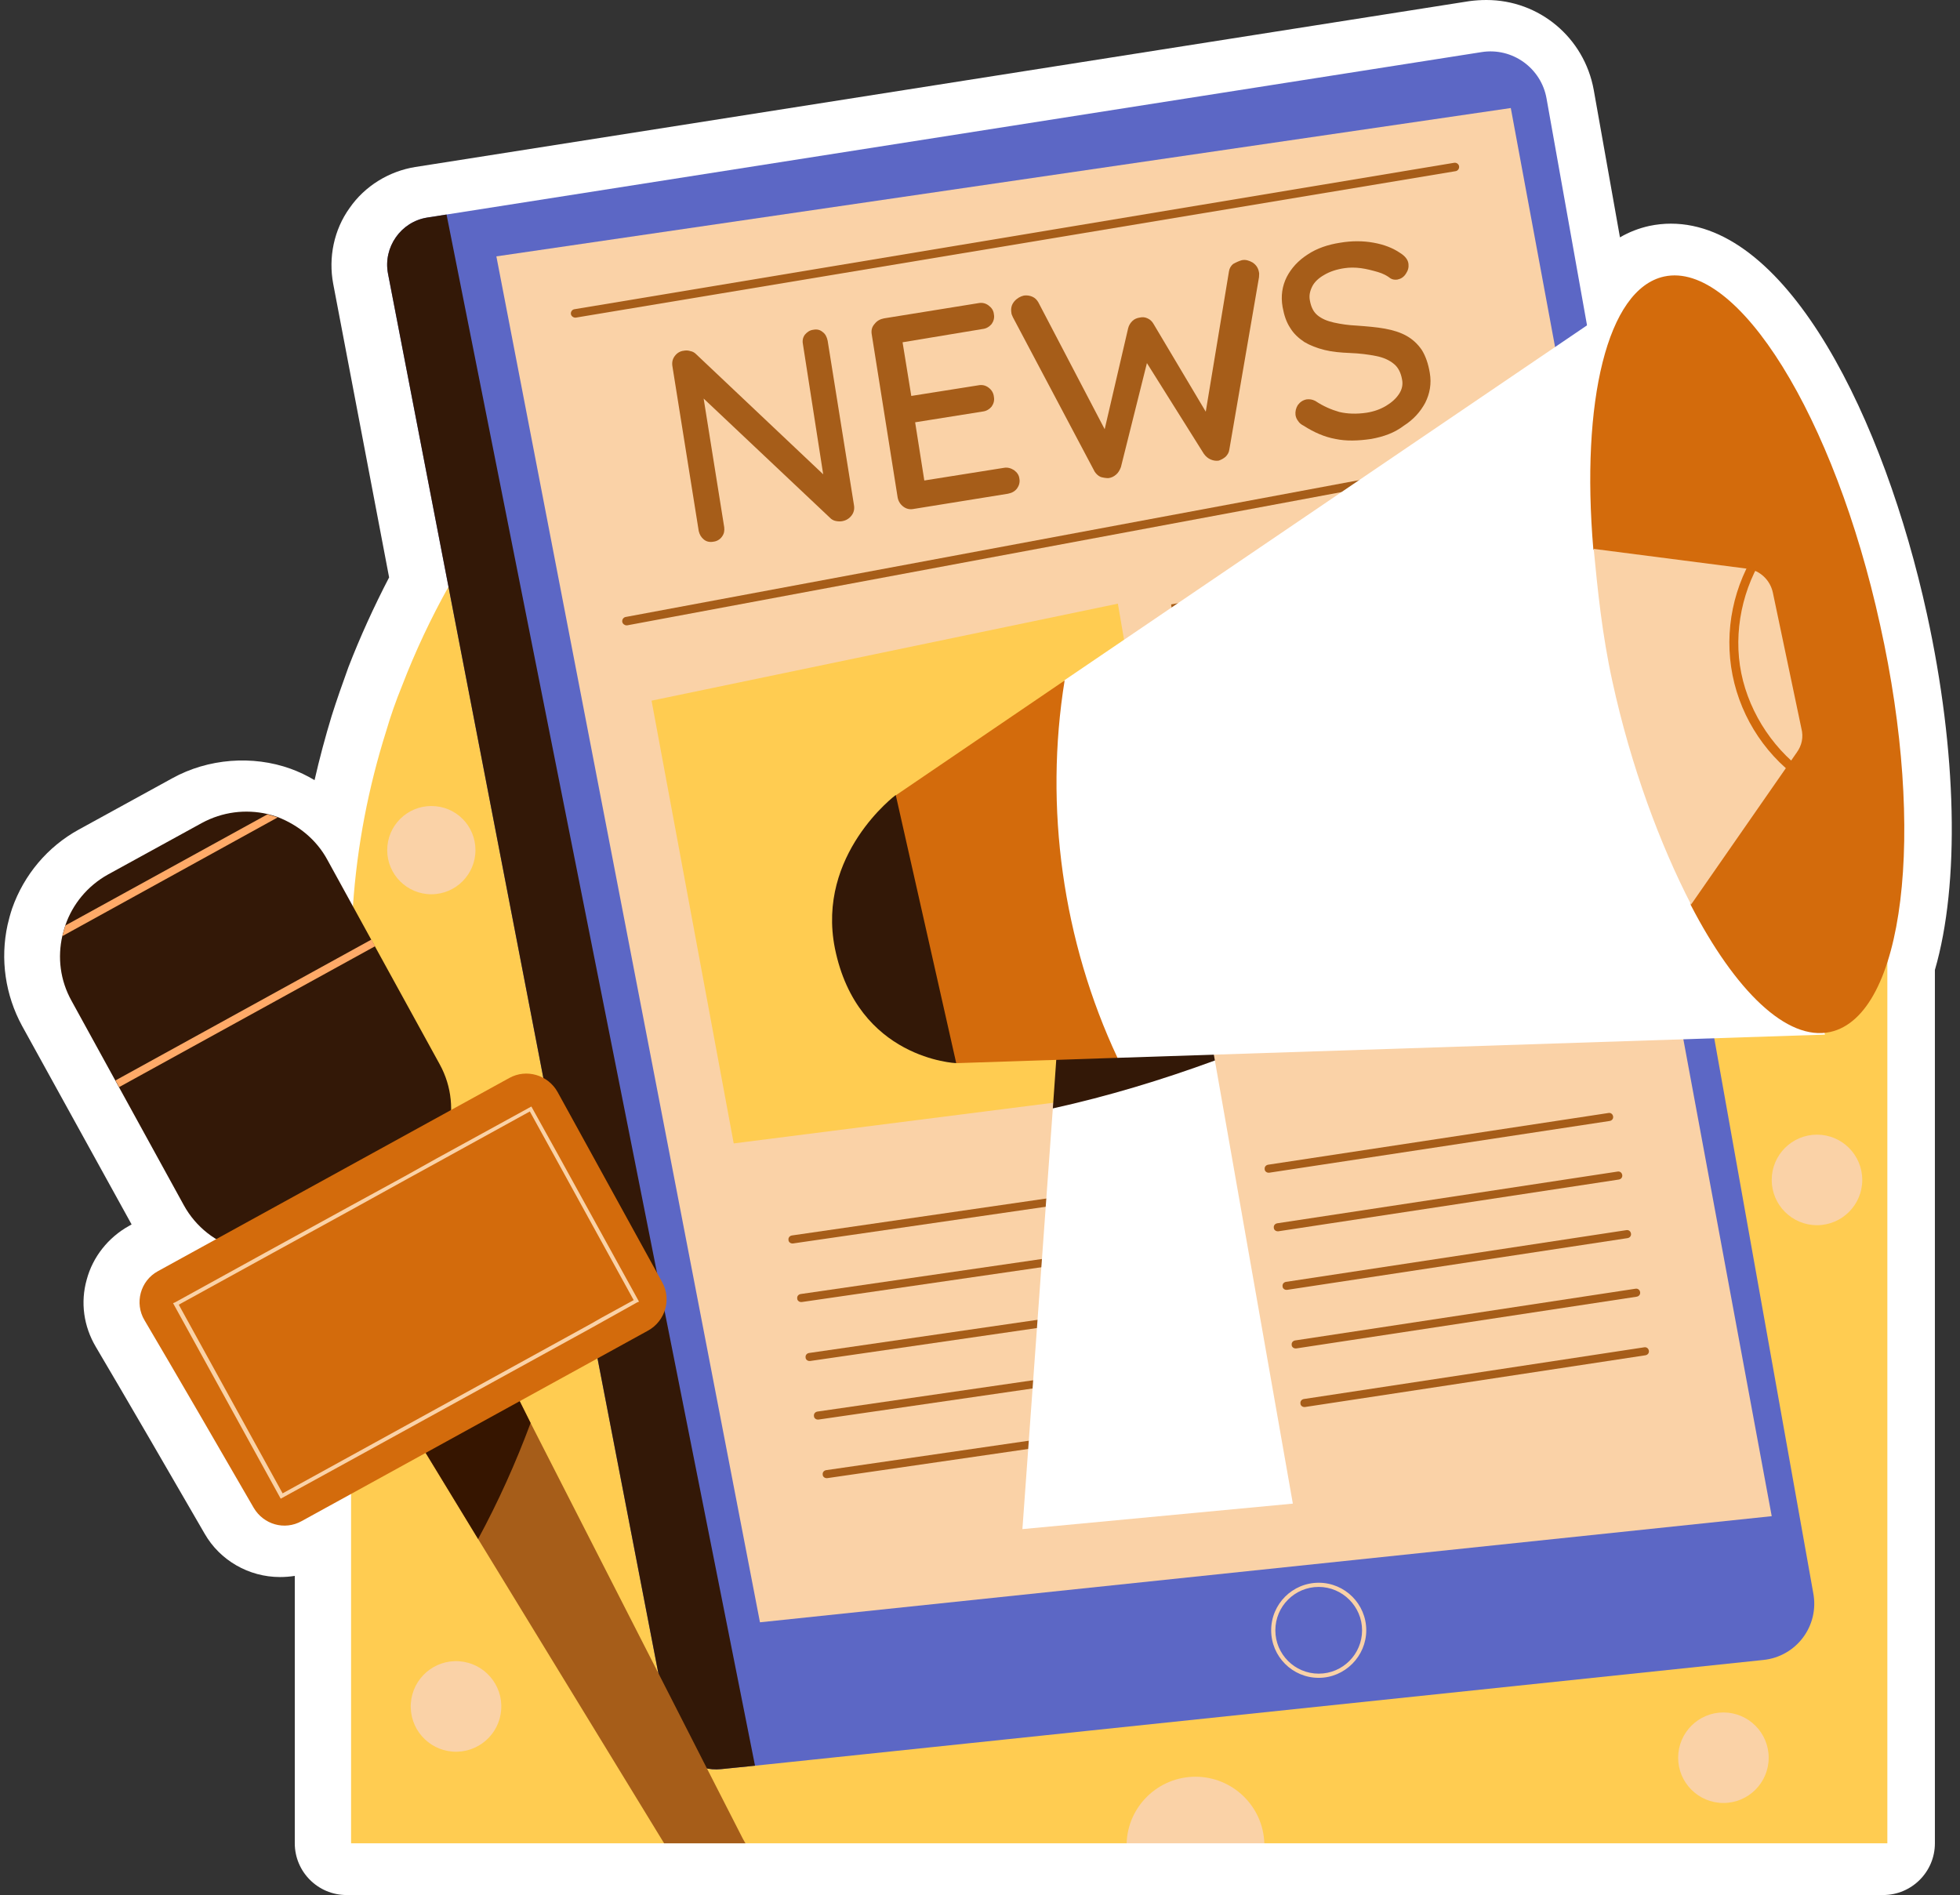 <?xml version="1.0" encoding="UTF-8"?>
<!DOCTYPE svg PUBLIC '-//W3C//DTD SVG 1.0//EN'
          'http://www.w3.org/TR/2001/REC-SVG-20010904/DTD/svg10.dtd'>
<svg height="498.2" preserveAspectRatio="xMidYMid meet" version="1.0" viewBox="-1.1 6.9 515.3 498.2" width="515.3" xmlns="http://www.w3.org/2000/svg" xmlns:xlink="http://www.w3.org/1999/xlink" zoomAndPan="magnify"
><rect x="-1.1" y="6.9" width="515.3" height="498.2" fill="#333333" stroke="none"/><g
  ><g id="change1_1"
    ><path d="M90,505.1c-7.5,0-13.6-6.1-13.6-13.6v-70.3c-1.3,0.2-2.6,0.3-3.9,0.3c-8.2,0-15.8-4.4-19.8-11.4 c-7.5-13-21.2-36.6-28.6-49.1c-3.2-5.4-4.1-11.7-2.4-17.7c1.6-6,5.7-11.1,11.1-14.1l0.7-0.4L4.7,276.6c-4.4-8.1-5.8-17.5-3.8-26.6 c0.3-1.3,0.7-2.8,1.2-4.3c3.1-8.8,9.3-16.2,17.5-20.7l24.6-13.5c9.4-5.2,21.1-6.1,31.1-2.5c2.2,0.8,4.3,1.8,6.3,3 c1.3-5.7,2.8-11.3,4.5-16.9c1.3-4.1,2.8-8.4,4.4-12.8c3.1-8,6.7-15.9,10.7-23.6L86.5,81.5c-1.3-6.9,0.2-14.2,4.3-19.9 c4-5.8,10.4-9.7,17.3-10.8l5.1-0.8L385.2,7.2c1.5-0.2,3-0.3,4.5-0.3c13.9,0,25.7,9.9,28.2,23.6l6.9,38.8c2.4-1.4,5-2.4,7.7-3 c1.9-0.4,3.8-0.6,5.7-0.6c30.9,0,56.1,51.5,67.3,102.6c7.9,36.1,8.7,70.9,2.1,93.6v229.6c0,7.5-6.1,13.6-13.6,13.6L90,505.1 L90,505.1z" fill="#fff"
    /></g
    ><g
    ><g id="change2_1"
      ><path d="M495.1,259.5v232H331.3l-18.1-7.7l-18.1,7.7H91.2V259.2c0-0.8,0-1.5,0-2.3c0-0.4,0-0.8,0-1.2 c0.1-3.6,0.2-7.2,0.5-10.7c1.1-15.9,4.1-31.2,8.7-45.8c1.2-4.1,2.6-8.1,4.2-12c3.5-9.1,7.6-17.8,12.3-26.2 c4.3-7.8,9.2-15.3,14.5-22.4c2.7-3.6,5.5-7.1,8.4-10.5c0.7-0.9,1.5-1.7,2.2-2.6c7-7.9,14.5-15.2,22.6-21.9 c1.4-1.2,2.9-2.3,4.3-3.5c3.4-2.6,6.8-5.1,10.3-7.5c1.7-1.2,3.5-2.3,5.2-3.5c4.2-2.6,8.4-5.2,12.7-7.5c0.2-0.1,0.4-0.2,0.7-0.3 c2-1.1,4.1-2.1,6.1-3.1c13.4-6.6,27.6-11.8,42.4-15.3c15-3.6,30.7-5.5,46.8-5.5c11,0,21.8,0.9,32.3,2.6 c14,2.2,27.4,5.9,40.3,10.8c6.5,2.5,12.9,5.3,19,8.5l0,0c7.6,3.8,14.9,8.2,21.9,12.9c1.6,1.1,3.2,2.2,4.7,3.3 c2.2,1.5,4.3,3.1,6.3,4.8c0.8,0.6,1.6,1.2,2.4,1.9c0.1,0,0.1,0.1,0.2,0.2c5.5,4.4,10.7,9.2,15.7,14.2c1.7,1.7,3.5,3.5,5.1,5.3 c4.4,4.7,8.5,9.6,12.4,14.7c8.4,10.9,15.6,22.6,21.6,35.1c2.9,6,5.5,12.2,7.8,18.5c0,0.1,0.1,0.3,0.2,0.5 c0.1,0.2,0.2,0.5,0.2,0.7c0.6,1.6,1.2,3.2,1.7,4.8c0,0.1,0.1,0.2,0.1,0.3c0.1,0.3,0.2,0.6,0.3,0.9s0.2,0.6,0.3,0.9 c1,3,1.9,6,2.6,9.1c0.1,0.4,0.2,0.8,0.3,1.2c1.2,4.3,2.1,8.8,3,13.2c0.1,0.4,0.2,0.8,0.2,1.2c1,5.2,1.7,10.5,2.2,15.8 c0,0.4,0.1,0.9,0.1,1.3c0.3,2.8,0.5,5.6,0.6,8.4c0,0.4,0.1,0.9,0.1,1.3c0.1,2,0.2,4,0.2,6c0,0.4,0,0.8,0,1.2 C495.1,258,495.1,258.7,495.1,259.5z" fill="#ffcc51"
      /></g
      ><g
      ><g id="change3_1"
        ><path d="M123.9,230.4c0,6.4-5.2,11.6-11.6,11.6c-6.4,0-11.6-5.2-11.6-11.6c0-6.4,5.2-11.6,11.6-11.6 C118.8,218.8,123.9,224,123.9,230.4z" fill="#fad2a7"
        /></g
        ><g id="change3_9"
        ><path d="M331.3,491.5h-36.2c0.3-9.7,8.3-17.5,18.1-17.5C323,474,331,481.8,331.3,491.5z" fill="#fad2a7"
        /></g
        ><g id="change3_5"
        ><circle cx="452" cy="469" fill="#fad2a7" r="11.9"
        /></g
        ><g id="change3_4"
        ><circle cx="476.6" cy="317.1" fill="#fad2a7" r="11.9"
        /></g
        ><g id="change3_2"
        ><circle cx="118.5" cy="455.5" fill="#fad2a7" r="11.9" transform="matrix(.071 -.998 .998 .071 -344.21 541.442)"
        /></g
      ></g
      ><g
      ><g
        ><g id="change4_1"
          ><path d="M462.5,443.3l-265.1,27.8l-8.9,0.9c-6.4,0.7-12.3-3.7-13.6-10.1l-74-383.1c-1.3-6.9,3.4-13.6,10.3-14.7 l5.1-0.8l272.1-42.7c8.1-1.3,15.7,4.2,17.1,12.2l70.1,392.8C477.3,434.3,471.2,442.4,462.5,443.3z" fill="#5c67c5"
          /></g
          ><g id="change3_3"
          ><path d="M129.4 74.3L198.7 433.4 464.7 405.5 396.1 35.3z" fill="#fad2a7"
          /></g
          ><g
          ><g
            ><g
              ><g id="change5_1"
                ><path d="M212.7,93.6c1-0.2,1.8,0,2.5,0.6c0.7,0.5,1.1,1.3,1.3,2.3l6.9,43.1c0.2,1.1,0,2-0.6,2.8 c-0.6,0.8-1.4,1.3-2.4,1.5c-0.5,0.1-1,0.1-1.6,0c-0.6-0.1-1-0.3-1.4-0.6l-35.5-33.5l1.5-1.2l5.9,36.9c0.1,0.9,0,1.7-0.6,2.5 c-0.5,0.7-1.3,1.2-2.2,1.3c-1,0.2-1.9,0-2.6-0.6c-0.7-0.6-1.1-1.3-1.3-2.2l-6.9-43.2c-0.2-1.1,0-2,0.6-2.8 c0.6-0.8,1.4-1.3,2.4-1.4c0.5-0.1,1.1-0.1,1.7,0.1c0.6,0.1,1.1,0.4,1.5,0.8l34.7,32.8l-0.9,1.2L210,97.4 c-0.2-1,0-1.8,0.5-2.5C211.1,94.2,211.8,93.7,212.7,93.6z" fill="#a65d19"
                /></g
                ><g id="change5_17"
                ><path d="M231.3,90.6l24.8-4c1-0.2,1.9,0,2.7,0.6c0.8,0.6,1.3,1.3,1.4,2.3c0.2,1-0.1,1.9-0.6,2.6 c-0.6,0.7-1.4,1.2-2.4,1.3L235.5,97l0.5-1.3l2.6,16l-0.8-0.6l18.3-2.9c1-0.2,1.9,0,2.7,0.6c0.8,0.6,1.3,1.4,1.4,2.4 c0.2,1-0.1,1.9-0.6,2.6c-0.6,0.7-1.4,1.2-2.4,1.3l-18.2,2.9l0.4-0.7l2.6,16.5l-0.6-0.5l21.4-3.4c1-0.2,1.9,0.1,2.7,0.6 c0.8,0.6,1.3,1.3,1.4,2.2c0.2,1-0.1,1.9-0.6,2.6c-0.6,0.8-1.4,1.2-2.4,1.4l-24.8,4c-1,0.2-1.9,0-2.7-0.6 c-0.8-0.6-1.3-1.4-1.5-2.4l-6.8-42.8c-0.2-1.1,0-2,0.7-2.8C229.5,91.2,230.3,90.8,231.3,90.6z" fill="#a65d19"
                /></g
                ><g id="change5_22"
                ><path d="M325.4,75.3c1-0.2,1.9,0.1,2.8,0.6c0.9,0.6,1.5,1.4,1.7,2.6c0.1,0.3,0,0.8,0,1.3l-7.8,45.3 c-0.1,0.8-0.5,1.4-1,1.9c-0.6,0.5-1.2,0.8-1.8,1c-0.7,0.1-1.4,0-2.1-0.3c-0.7-0.3-1.3-0.8-1.8-1.5l-15.5-24.7l0.7,0.2l-7,28 c-0.3,0.8-0.7,1.5-1.3,2c-0.6,0.5-1.2,0.8-2,0.9c-0.6,0-1.3-0.1-2-0.3c-0.7-0.3-1.2-0.8-1.6-1.4l-21.5-40.6 c-0.2-0.5-0.4-0.8-0.4-1.2c-0.2-1.2,0.1-2.2,0.8-3s1.6-1.3,2.5-1.5c0.8-0.1,1.5,0,2.2,0.3c0.7,0.3,1.2,0.8,1.6,1.5l18.3,35 l-1.3,0.2l6.6-28.4c0.2-0.8,0.6-1.4,1.1-1.9c0.5-0.5,1.2-0.8,1.9-0.9c0.8-0.2,1.5-0.1,2.1,0.2c0.7,0.3,1.2,0.8,1.6,1.5 l14.4,24.2l-1,0.7l6.4-38.7c0.1-0.8,0.5-1.5,1.1-2C324,75.8,324.7,75.5,325.4,75.3z" fill="#a65d19"
                /></g
                ><g id="change5_15"
                ><path d="M359.4,122.3c-3.4,0.5-6.6,0.6-9.4,0c-2.8-0.5-5.6-1.7-8.4-3.5c-0.6-0.3-1.1-0.7-1.4-1.2 c-0.4-0.5-0.6-1-0.7-1.6c-0.1-0.9,0.1-1.8,0.6-2.6c0.6-0.8,1.3-1.3,2.3-1.5c0.8-0.1,1.5,0,2.3,0.4c2.1,1.4,4.2,2.3,6.3,2.9 c2.1,0.5,4.5,0.6,7.2,0.2c1.9-0.3,3.6-0.9,5.1-1.8c1.5-0.9,2.6-1.9,3.4-3.1s1.1-2.5,0.8-3.9c-0.3-1.7-1-3.1-2.1-4 c-1.2-1-2.7-1.7-4.7-2.1c-2-0.4-4.3-0.7-6.9-0.8c-2.5-0.1-4.7-0.3-6.7-0.8c-2-0.5-3.8-1.2-5.3-2.1c-1.5-1-2.8-2.2-3.7-3.7 c-1-1.5-1.6-3.3-2-5.5c-0.5-2.9-0.1-5.5,1.1-7.9c1.2-2.3,3-4.3,5.5-5.9c2.4-1.6,5.3-2.6,8.6-3.1c3-0.5,5.9-0.5,8.7,0 c2.8,0.5,5.1,1.4,7,2.7c1.3,0.8,2.1,1.8,2.2,2.9c0.1,0.9-0.1,1.7-0.7,2.6c-0.6,0.9-1.3,1.3-2.2,1.5c-0.7,0.1-1.3,0-1.8-0.3 c-0.9-0.7-2-1.3-3.4-1.7c-1.4-0.4-2.9-0.8-4.4-1c-1.5-0.2-3-0.2-4.3,0c-2.1,0.3-3.9,0.9-5.4,1.8c-1.4,0.8-2.5,1.8-3.1,3 c-0.6,1.2-0.9,2.4-0.6,3.8c0.3,1.6,0.9,2.9,2,3.8c1.1,0.9,2.5,1.5,4.3,1.9c1.8,0.4,3.8,0.7,6,0.8c2.7,0.2,5.2,0.4,7.4,0.8 c2.2,0.4,4.1,1,5.7,1.9c1.6,0.9,2.9,2.1,4,3.7c1,1.6,1.7,3.6,2.1,6c0.5,2.9,0,5.5-1.2,7.9c-1.3,2.4-3.1,4.4-5.6,6 C365.5,120.7,362.7,121.7,359.4,122.3z" fill="#a65d19"
                /></g
              ></g
              ><g id="change5_14"
              ><path d="M150.1,90.4c-0.5,0-1-0.4-1.1-0.9c-0.1-0.6,0.3-1.2,0.9-1.3l231.3-38.5c0.6-0.1,1.2,0.3,1.3,0.9 c0.1,0.6-0.3,1.2-0.9,1.3L150.3,90.4C150.3,90.4,150.2,90.4,150.1,90.4z" fill="#a65d19"
              /></g
              ><g id="change5_10"
              ><path d="M163.6,171.3c-0.5,0-1-0.4-1.1-0.9c-0.1-0.6,0.3-1.2,0.9-1.3l230.5-43c0.6-0.1,1.2,0.3,1.3,0.9 c0.1,0.6-0.3,1.2-0.9,1.3l-230.5,43C163.8,171.3,163.7,171.3,163.6,171.3z" fill="#a65d19"
              /></g
            ></g
            ><g id="change2_2"
            ><path d="M170.2 191.1L191.8 307.5 314.4 291.9 292.8 165.6z" fill="#ffcc51"
            /></g
            ><g
            ><g
              ><g id="change5_5"
                ><path d="M315.1,211.4c-0.5,0-0.9-0.4-1-0.9c-0.1-0.6,0.3-1.1,0.9-1.2l89.4-13.9c0.6-0.1,1.1,0.3,1.2,0.9 c0.1,0.6-0.3,1.1-0.9,1.2l-89.4,13.9C315.2,211.4,315.2,211.4,315.1,211.4z" fill="#a65d19"
                /></g
                ><g id="change5_18"
                ><path d="M317.5,226.8c-0.5,0-0.9-0.4-1-0.9c-0.1-0.6,0.3-1.1,0.9-1.2l89.4-13.9c0.6-0.1,1.1,0.3,1.2,0.9 c0.1,0.6-0.3,1.1-0.9,1.2l-89.4,13.9C317.6,226.8,317.6,226.8,317.5,226.8z" fill="#a65d19"
                /></g
                ><g id="change5_12"
                ><path d="M319.9,242.2c-0.5,0-0.9-0.4-1-0.9c-0.1-0.6,0.3-1.1,0.9-1.2l89.4-13.9c0.6-0.1,1.1,0.3,1.2,0.9 c0.1,0.6-0.3,1.1-0.9,1.2l-89.4,13.9C320,242.2,320,242.2,319.9,242.2z" fill="#a65d19"
                /></g
                ><g id="change5_11"
                ><path d="M322.3,257.6c-0.5,0-0.9-0.4-1-0.9c-0.1-0.6,0.3-1.1,0.9-1.2l89.4-13.9c0.6-0.1,1.1,0.3,1.2,0.9 c0.1,0.6-0.3,1.1-0.9,1.2l-89.4,13.9C322.4,257.6,322.4,257.6,322.3,257.6z" fill="#a65d19"
                /></g
                ><g id="change5_7"
                ><path d="M324.7,273c-0.5,0-0.9-0.4-1-0.9c-0.1-0.6,0.3-1.1,0.9-1.2l89.4-13.9c0.6-0.1,1.1,0.3,1.2,0.9 c0.1,0.6-0.3,1.1-0.9,1.2L324.9,273C324.8,273,324.8,273,324.7,273z" fill="#a65d19"
                /></g
              ></g
              ><g
              ><g id="change5_16"
                ><path d="M207.2,333.8c-0.5,0-1-0.4-1-0.9c-0.1-0.6,0.3-1.1,0.9-1.2l89.5-13c0.6-0.1,1.1,0.3,1.2,0.9 c0.1,0.6-0.3,1.1-0.9,1.2l-89.5,13C207.3,333.8,207.3,333.8,207.2,333.8z" fill="#a65d19"
                /></g
                ><g id="change5_6"
                ><path d="M209.5,349.2c-0.5,0-1-0.4-1-0.9c-0.1-0.6,0.3-1.1,0.9-1.2l89.5-13c0.6-0.1,1.1,0.3,1.2,0.9 c0.1,0.6-0.3,1.1-0.9,1.2l-89.5,13C209.6,349.2,209.5,349.2,209.5,349.2z" fill="#a65d19"
                /></g
                ><g id="change5_8"
                ><path d="M211.7,364.7c-0.5,0-1-0.4-1-0.9c-0.1-0.6,0.3-1.1,0.9-1.2l89.5-13c0.6-0.1,1.1,0.3,1.2,0.9 c0.1,0.6-0.3,1.1-0.9,1.2l-89.5,13C211.8,364.7,211.8,364.7,211.7,364.7z" fill="#a65d19"
                /></g
                ><g id="change5_3"
                ><path d="M213.9,380.1c-0.5,0-1-0.4-1-0.9c-0.1-0.6,0.3-1.1,0.9-1.2l89.5-13c0.6-0.1,1.1,0.3,1.2,0.9 c0.1,0.6-0.3,1.1-0.9,1.2l-89.5,13C214,380.1,214,380.1,213.9,380.1z" fill="#a65d19"
                /></g
                ><g id="change5_23"
                ><path d="M216.2,395.5c-0.5,0-1-0.4-1-0.9c-0.1-0.6,0.3-1.1,0.9-1.2l89.5-13c0.6-0.1,1.1,0.3,1.2,0.9 c0.1,0.6-0.3,1.1-0.9,1.2l-89.5,13C216.3,395.5,216.2,395.5,216.2,395.5z" fill="#a65d19"
                /></g
              ></g
              ><g
              ><g id="change5_2"
                ><path d="M332.4,315.2c-0.5,0-1-0.4-1-0.9c-0.1-0.6,0.3-1.1,0.9-1.2l89.5-13.6c0.6-0.1,1.1,0.3,1.2,0.9 c0.1,0.6-0.3,1.1-0.9,1.2l-89.5,13.6C332.5,315.2,332.5,315.2,332.4,315.2z" fill="#a65d19"
                /></g
                ><g id="change5_9"
                ><path d="M334.8,330.6c-0.5,0-1-0.4-1-0.9c-0.1-0.6,0.3-1.1,0.9-1.2l89.5-13.6c0.6-0.1,1.1,0.3,1.2,0.9 c0.1,0.6-0.3,1.1-0.9,1.2l-89.5,13.6C334.9,330.6,334.8,330.6,334.8,330.6z" fill="#a65d19"
                /></g
                ><g id="change5_21"
                ><path d="M337.1,346c-0.5,0-1-0.4-1-0.9c-0.1-0.6,0.3-1.1,0.9-1.2l89.5-13.6c0.6-0.1,1.1,0.3,1.2,0.9 c0.1,0.6-0.3,1.1-0.9,1.2L337.3,346C337.2,346,337.2,346,337.1,346z" fill="#a65d19"
                /></g
                ><g id="change5_19"
                ><path d="M339.5,361.4c-0.5,0-1-0.4-1-0.9c-0.1-0.6,0.3-1.1,0.9-1.2l89.5-13.6c0.6-0.1,1.1,0.3,1.2,0.9 c0.1,0.6-0.3,1.1-0.9,1.2l-89.5,13.6C339.6,361.4,339.5,361.4,339.5,361.4z" fill="#a65d19"
                /></g
                ><g id="change5_20"
                ><path d="M341.8,376.8c-0.5,0-1-0.4-1-0.9c-0.1-0.6,0.3-1.1,0.9-1.2l89.5-13.6c0.6-0.1,1.1,0.3,1.2,0.9 c0.1,0.6-0.3,1.1-0.9,1.2L342,376.8C341.9,376.8,341.9,376.8,341.8,376.8z" fill="#a65d19"
                /></g
              ></g
              ><g id="change5_13"
              ><path d="M306.8 165.8L310.9 193.6 401.7 176.8 397 149.6z" fill="#a65d19"
              /></g
            ></g
          ></g
          ><g id="change3_6"
          ><path d="M345.6,448c-6.9,0-12.5-5.6-12.5-12.5s5.6-12.5,12.5-12.5c6.9,0,12.5,5.6,12.5,12.5 C358.1,442.3,352.5,448,345.6,448z M345.6,424.1c-6.3,0-11.4,5.1-11.4,11.4c0,6.3,5.1,11.4,11.4,11.4c6.3,0,11.4-5.1,11.4-11.4 C357,429.2,351.8,424.1,345.6,424.1z" fill="#fad2a7"
          /></g
          ><g id="change6_4"
          ><path d="M197.4,471.1l-8.9,0.9c-6.4,0.7-12.3-3.7-13.6-10.1l-74-383.1c-1.3-6.9,3.4-13.6,10.3-14.7l5.1-0.8 L197.4,471.1z" fill="#331807"
          /></g
        ></g
        ><g
        ><g
          ><g id="change1_2"
            ><path d="M338.8 402.2L267.7 408.9 275.7 298.3 284.8 273.4 308.7 271.1 318.3 285.7z" fill="#fff"
            /></g
            ><g id="change6_2"
            ><path d="M318.3,285.7c-13.9,5.1-28.1,9.4-42.6,12.6l1.7-24.2l38.2-3.6L318.3,285.7z" fill="#331807"
            /></g
          ></g
          ><g
          ><g id="change1_3"
            ><path d="M478.7 278.9L292.7 285 265.5 274.5 250.3 218.8 278.8 185.7 431.5 82z" fill="#fff"
            /></g
            ><g id="change7_1"
            ><path d="M480.1,278.2c-11.4,2.5-25-10.8-36.7-33.4l-1.7-54.3l-23.9-39.2c-3.3-38.8,3.6-68.4,18.6-71.7 c19.3-4.2,44.8,36.8,56.8,91.6C505.4,226,499.5,273.9,480.1,278.2z" fill="#d36b0c"
            /></g
            ><g id="change7_3"
            ><path d="M292.7,285l-42.4,1.4l-13.8-32.4l-2.1-38l44.4-30.2C273.4,219.2,278.3,254.3,292.7,285z" fill="#d36b0c"
            /></g
            ><g
            ><g id="change3_8"
              ><path d="M471.3,204.7l-27.8,40c-8.1-15.7-15.8-36.2-20.7-58.7c-2.7-12.3-3.9-24.3-4.9-34.8l40.3,5.2 c3.4,0.4,6.1,3,6.8,6.3l7.5,35.7C473.1,200.7,472.6,202.9,471.3,204.7z" fill="#fad2a7"
              /></g
              ><g id="change7_2"
              ><path d="M473.6,212.8c-9.9-6.4-16.9-16.8-19.2-28.4c-2.3-11.6,0.2-23.8,6.9-33.6l1.9,1.3 c-6.2,9.1-8.7,21-6.5,31.8c2.2,10.8,9,20.9,18.2,26.9L473.6,212.8z" fill="#d36b0c"
              /></g
            ></g
            ><g id="change6_1"
            ><path d="M250.3,286.4l-15.9-70.5c0,0-20.9,15.6-16,40.3C224.3,285.4,250.3,286.4,250.3,286.4z" fill="#331807"
            /></g
          ></g
        ></g
        ><g
        ><g
          ><g
            ><g
              ><g
                ><g
                  ><g id="change6_3"
                    ><path d="M85,233l29.5,53.7c6.5,11.8,2.1,26.7-9.6,33.1l-24.6,13.5c-11.8,6.5-26.7,2.1-33.1-9.6L17.7,270 c-3-5.4-3.7-11.4-2.4-17.1c0.2-0.9,0.5-1.8,0.8-2.8c1.9-5.5,5.8-10.3,11.2-13.3l24.6-13.5c5.5-3,11.6-3.7,17.3-2.4 c0.9,0.2,1.8,0.5,2.7,0.8C77.3,223.8,82.1,227.6,85,233z" fill="#331807"
                    /></g
                  ></g
                ></g
              ></g
              ><g
              ><g
                ><g
                  ><g id="change8_1"
                    ><path d="M25 272.3H101.8V274.3H25z" fill="#ffaa68" transform="rotate(-28.825 63.399 273.337)"
                    /></g
                  ></g
                ></g
              ></g
              ><g
              ><g
                ><g
                  ><g id="change8_2"
                    ><path d="M71.9,221.8L15.3,253c0.2-0.9,0.5-1.8,0.8-2.8L69.2,221C70.1,221.2,71,221.5,71.9,221.8z" fill="#ffaa68"
                    /></g
                  ></g
                ></g
              ></g
            ></g
            ><g
            ><g
              ><g
                ><g
                  ><g id="change5_4"
                    ><path d="M194.9 491.5L173.5 491.5 124.6 411.5 110.8 388.9 108.3 384.7 133.6 371.4 135.5 375.2 138.4 381 172 446.8 184.8 471.9 194.2 490.3 194.7 491.2z" fill="#a65d19"
                    /></g
                  ></g
                ></g
                ><g id="change9_1"
                ><path d="M138.4,381c-3.9,10.5-8.5,20.7-13.8,30.5l-16.3-26.8l25.3-13.3L138.4,381z" fill="#361500"
                /></g
              ></g
              ><g
              ><g
                ><g
                  ><g id="change7_4"
                    ><path d="M40.4,341.1l92.4-50.8c4.5-2.5,10.2-0.8,12.7,3.7l27.5,50c2.5,4.5,0.8,10.2-3.7,12.7l-91.1,50.1 c-4.5,2.5-10,0.9-12.6-3.5c-7.2-12.5-21.2-36.6-28.7-49.3C34.2,349.5,35.8,343.6,40.4,341.1z" fill="#d36b0c"
                    /></g
                  ></g
                ></g
                ><g
                ><g
                  ><g id="change3_7"
                    ><path d="M145.7,310.6l-7.1-12.8l-24.8,13.6l0,0l-8.6,4.8l-14.1,7.7l-22.6,12.4l-23.6,13l-0.5,0.2l28.3,51.4 l18.4-10.1l63.3-34.8l3.4-1.9l8.6-4.8l0.5-0.2L145.7,310.6z M157.1,353.3l-2.8,1.6l-63.1,34.7l-18,9.9l-27.3-49.6 l24.9-13.7h0L91.2,325l15.2-8.4l6.2-3.4l0,0l25.6-14.1l8.1,14.7l19.2,34.9L157.1,353.3z" fill="#fad2a7"
                    /></g
                  ></g
                ></g
              ></g
            ></g
          ></g
        ></g
      ></g
    ></g
  ></g
></svg
>
